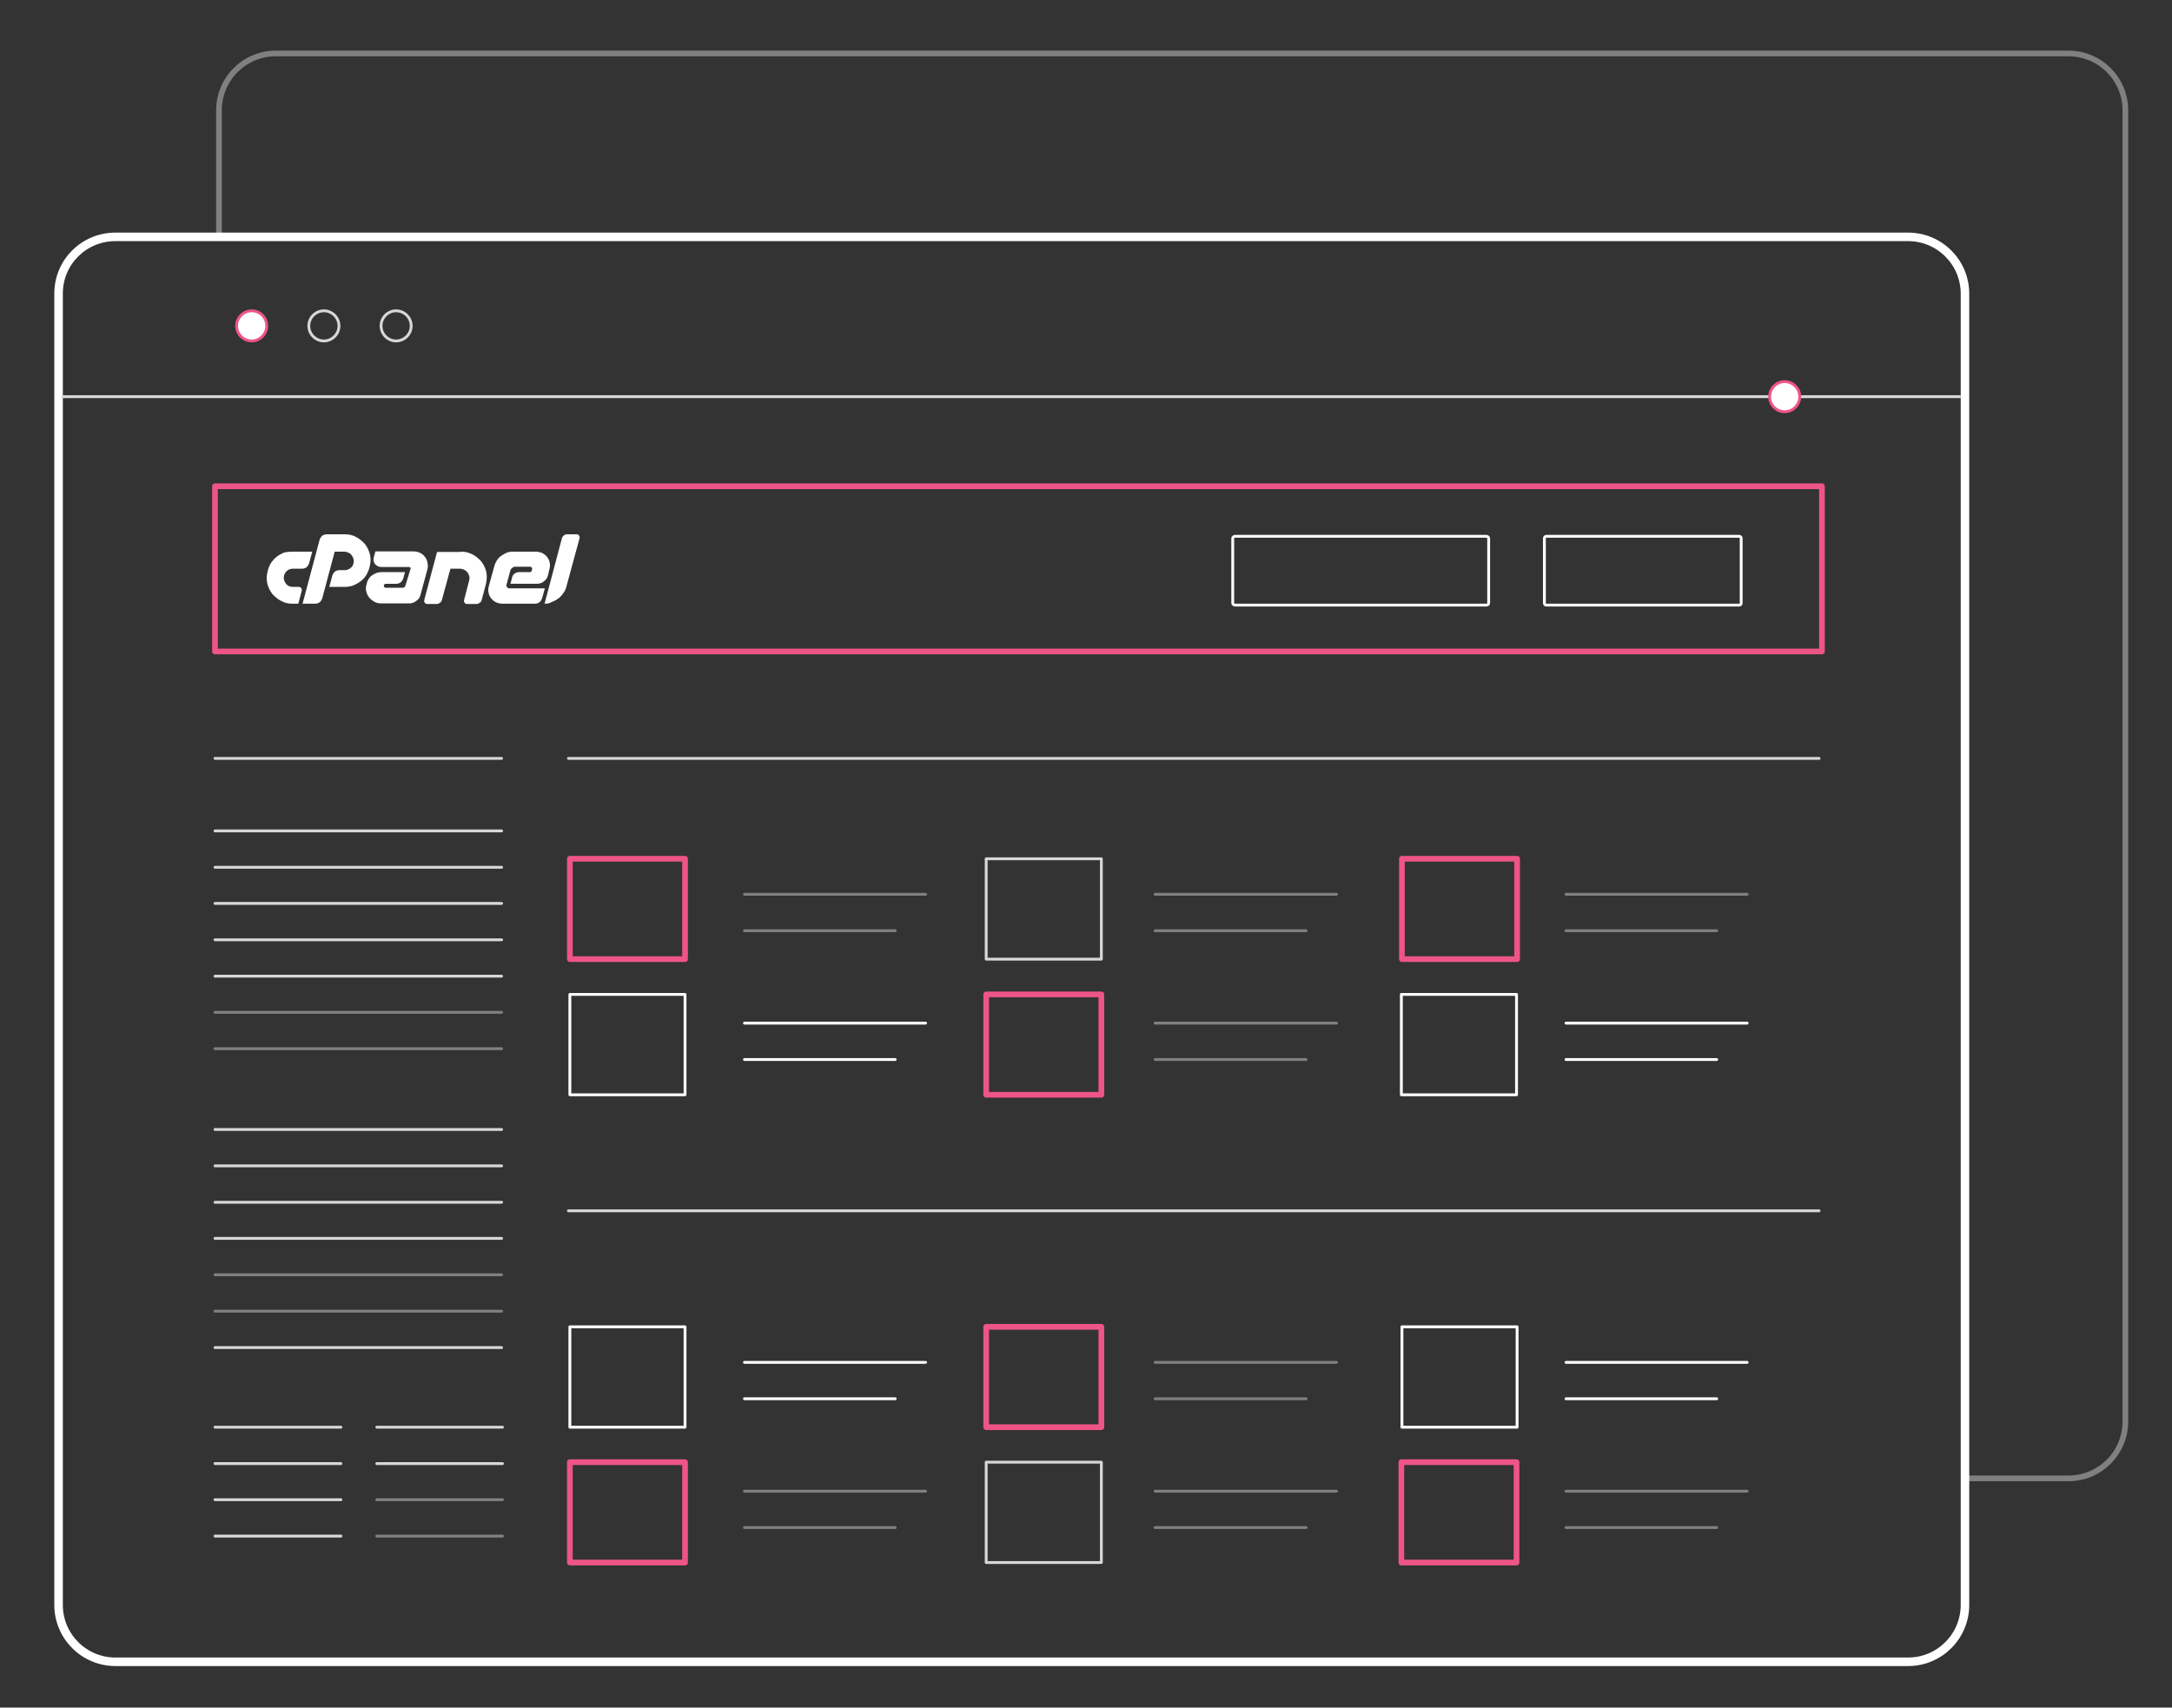<?xml version="1.0" encoding="utf-8"?>
<!-- Generator: Adobe Illustrator 22.0.0, SVG Export Plug-In . SVG Version: 6.00 Build 0)  -->
<svg version="1.1" id="Layer_1" xmlns="http://www.w3.org/2000/svg" xmlns:xlink="http://www.w3.org/1999/xlink" x="0px" y="0px"
	 viewBox="0 0 763.8 600.5" style="enable-background:new 0 0 763.8 600.5;" xml:space="preserve">
<rect x="0" y="0" width="763.8" height="600.5" fill="#333333" stroke="none"/>
<style type="text/css">
	.hcpanel0{fill:none;stroke:#808080;stroke-width:2;stroke-linecap:round;stroke-linejoin:round;stroke-miterlimit:10;}
	.hcpanel1{fill:none;stroke:#FFFFFF;stroke-width:3;stroke-linecap:round;stroke-linejoin:round;stroke-miterlimit:10;}
	.hcpanel2{fill:none;stroke:#EE5586;stroke-width:2;stroke-linecap:round;stroke-linejoin:round;stroke-miterlimit:10;}
	.hcpanel3{fill:#FFFFFF;stroke:#EE5586;stroke-linecap:round;stroke-linejoin:round;stroke-miterlimit:10;}
	.hcpanel4{fill:none;stroke:#D7D7D7;stroke-linecap:round;stroke-linejoin:round;stroke-miterlimit:10;}
	.hcpanel5{fill:none;stroke:#FFFFFF;stroke-linecap:round;stroke-linejoin:round;stroke-miterlimit:10;}
	.hcpanel6{fill:none;stroke:#808080;stroke-linecap:round;stroke-linejoin:round;stroke-miterlimit:10;}
	.hcpanel7{fill:#FFFFFF;}
</style>
<path class="hcpanel0" d="M77,83.3V38.8c0-11,8.9-20,20-20h630.4c11,0,20,8.9,20,20v461.1c0,11-8.9,20-20,20H691"/>
<path class="hcpanel1" d="M40.6,83.3H671c11,0,20,8.9,20,20v461.1c0,11-8.9,20-20,20H40.6c-11,0-20-8.9-20-20V103.2
	C20.6,92.2,29.5,83.3,40.6,83.3z"/>
<rect x="75.6" y="171" id="svg-concept" class="hcpanel2" width="565.1" height="58.1"/>
<path id="svg-concept" class="hcpanel3" d="M93.8,114.6c0,2.9-2.4,5.3-5.3,5.3c-2.9,0-5.3-2.4-5.3-5.3s2.4-5.3,5.3-5.3C91.5,109.3,93.8,111.7,93.8,114.6z"
	/>
<path class="hcpanel4" d="M119.2,114.6c0,2.9-2.4,5.3-5.3,5.3c-2.9,0-5.3-2.4-5.3-5.3s2.4-5.3,5.3-5.3
	C116.8,109.3,119.2,111.7,119.2,114.6z"/>
<path class="hcpanel4" d="M144.6,114.6c0,2.9-2.4,5.3-5.3,5.3c-2.9,0-5.3-2.4-5.3-5.3s2.4-5.3,5.3-5.3
	C142.2,109.3,144.6,111.7,144.6,114.6z"/>
<path class="hcpanel4" d="M22.1,139.5h667.1"/>
<line class="hcpanel4" x1="639.7" y1="266.7" x2="199.9" y2="266.7"/>
<rect x="200.4" y="302" id="svg-concept" class="hcpanel2" width="40.5" height="35.3"/>
<rect x="346.8" y="302" class="hcpanel4" width="40.5" height="35.3"/>
<rect x="493" y="302" id="svg-concept" class="hcpanel2" width="40.5" height="35.3"/>
<rect x="200.4" y="349.7" class="hcpanel5" width="40.5" height="35.3"/>
<rect x="346.8" y="349.7" id="svg-concept" class="hcpanel2" width="40.5" height="35.3"/>
<rect x="492.8" y="349.7" class="hcpanel5" width="40.5" height="35.3"/>
<line class="hcpanel4" x1="75.6" y1="292.2" x2="176.4" y2="292.2"/>
<line class="hcpanel4" x1="75.6" y1="266.7" x2="176.4" y2="266.7"/>
<line class="hcpanel4" x1="75.6" y1="305" x2="176.4" y2="305"/>
<line class="hcpanel6" x1="261.8" y1="314.5" x2="325.5" y2="314.5"/>
<line class="hcpanel6" x1="261.8" y1="327.3" x2="314.8" y2="327.3"/>
<line class="hcpanel6" x1="406.2" y1="314.5" x2="470" y2="314.5"/>
<line class="hcpanel6" x1="406.2" y1="327.3" x2="459.3" y2="327.3"/>
<line class="hcpanel6" x1="550.7" y1="314.5" x2="614.4" y2="314.5"/>
<line class="hcpanel6" x1="550.7" y1="327.3" x2="603.7" y2="327.3"/>
<line class="hcpanel5" x1="261.8" y1="359.8" x2="325.5" y2="359.8"/>
<line class="hcpanel5" x1="261.8" y1="372.6" x2="314.8" y2="372.6"/>
<line class="hcpanel6" x1="406.2" y1="359.8" x2="470" y2="359.8"/>
<line class="hcpanel6" x1="406.2" y1="372.6" x2="459.3" y2="372.6"/>
<line class="hcpanel5" x1="550.7" y1="359.8" x2="614.4" y2="359.8"/>
<line class="hcpanel5" x1="550.7" y1="372.6" x2="603.7" y2="372.6"/>
<line class="hcpanel4" x1="639.7" y1="425.8" x2="199.9" y2="425.8"/>
<rect x="200.4" y="466.6" class="hcpanel5" width="40.5" height="35.3"/>
<rect x="346.8" y="466.6" id="svg-concept" class="hcpanel2" width="40.5" height="35.3"/>
<rect x="493" y="466.6" class="hcpanel5" width="40.5" height="35.3"/>
<rect x="200.4" y="514.2" id="svg-concept" class="hcpanel2" width="40.5" height="35.3"/>
<rect x="346.8" y="514.2" class="hcpanel4" width="40.5" height="35.3"/>
<rect x="492.8" y="514.2" id="svg-concept" class="hcpanel2" width="40.5" height="35.3"/>
<line class="hcpanel5" x1="261.8" y1="479.1" x2="325.5" y2="479.1"/>
<line class="hcpanel5" x1="261.8" y1="491.9" x2="314.8" y2="491.9"/>
<line class="hcpanel6" x1="406.2" y1="479.1" x2="470" y2="479.1"/>
<line class="hcpanel6" x1="406.2" y1="491.9" x2="459.3" y2="491.9"/>
<line class="hcpanel5" x1="550.7" y1="479.1" x2="614.4" y2="479.1"/>
<line class="hcpanel5" x1="550.7" y1="491.9" x2="603.7" y2="491.9"/>
<line class="hcpanel6" x1="261.8" y1="524.4" x2="325.5" y2="524.4"/>
<line class="hcpanel6" x1="261.8" y1="537.2" x2="314.8" y2="537.2"/>
<line class="hcpanel6" x1="406.2" y1="524.4" x2="470" y2="524.4"/>
<line class="hcpanel6" x1="406.2" y1="537.2" x2="459.3" y2="537.2"/>
<line class="hcpanel6" x1="550.7" y1="524.4" x2="614.4" y2="524.4"/>
<line class="hcpanel6" x1="550.7" y1="537.2" x2="603.7" y2="537.2"/>
<line class="hcpanel4" x1="75.6" y1="317.7" x2="176.4" y2="317.7"/>
<line class="hcpanel4" x1="75.6" y1="330.5" x2="176.4" y2="330.5"/>
<line class="hcpanel4" x1="75.6" y1="343.3" x2="176.4" y2="343.3"/>
<line class="hcpanel6" x1="75.6" y1="356" x2="176.4" y2="356"/>
<line class="hcpanel6" x1="75.6" y1="368.8" x2="176.4" y2="368.8"/>
<line class="hcpanel4" x1="75.6" y1="397.2" x2="176.4" y2="397.2"/>
<line class="hcpanel4" x1="75.6" y1="410" x2="176.4" y2="410"/>
<line class="hcpanel4" x1="75.6" y1="422.8" x2="176.4" y2="422.8"/>
<line class="hcpanel4" x1="75.6" y1="435.5" x2="176.4" y2="435.5"/>
<line class="hcpanel6" x1="75.6" y1="448.3" x2="176.4" y2="448.3"/>
<line class="hcpanel6" x1="75.6" y1="461.1" x2="176.4" y2="461.1"/>
<line class="hcpanel4" x1="75.6" y1="473.9" x2="176.4" y2="473.9"/>
<line class="hcpanel4" x1="75.6" y1="501.9" x2="119.9" y2="501.9"/>
<line class="hcpanel4" x1="75.6" y1="514.7" x2="119.9" y2="514.7"/>
<line class="hcpanel4" x1="75.6" y1="527.4" x2="119.9" y2="527.4"/>
<line class="hcpanel4" x1="75.6" y1="540.2" x2="119.9" y2="540.2"/>
<line class="hcpanel4" x1="132.5" y1="501.9" x2="176.7" y2="501.9"/>
<line class="hcpanel4" x1="132.5" y1="514.7" x2="176.7" y2="514.7"/>
<line class="hcpanel6" x1="132.5" y1="527.4" x2="176.7" y2="527.4"/>
<line class="hcpanel6" x1="132.5" y1="540.2" x2="176.7" y2="540.2"/>
<path class="hcpanel5" d="M523.5,212.1c0,0.4-0.4,0.7-0.9,0.7h-88.2c-0.5,0-0.9-0.3-0.9-0.7v-22.8c0-0.4,0.4-0.7,0.9-0.7h88.2
	c0.5,0,0.9,0.3,0.9,0.7V212.1z"/>
<path class="hcpanel5" d="M612.3,212.1c0,0.4-0.3,0.7-0.7,0.7h-67.8c-0.4,0-0.7-0.3-0.7-0.7v-22.8c0-0.4,0.3-0.7,0.7-0.7h67.8
	c0.4,0,0.7,0.3,0.7,0.7V212.1z"/>
<g>
	<path class="hcpanel7" d="M144.3,200.3l0.1-0.3c0-0.2,0-0.3-0.1-0.4c-0.1-0.1-0.2-0.2-0.4-0.2h-9.9c-0.4,0-0.8-0.1-1.2-0.3
		c-0.3-0.2-0.6-0.4-0.9-0.7c-0.2-0.3-0.4-0.6-0.5-1c-0.1-0.4-0.1-0.8,0-1.2l0.6-2.3h13.4c0.8,0,1.6,0.2,2.3,0.5
		c0.7,0.4,1.3,0.8,1.7,1.4c0.5,0.6,0.8,1.3,0.9,2c0.2,0.8,0.2,1.5,0,2.4l-2.4,8.9c-0.2,0.9-0.7,1.7-1.5,2.2
		c-0.7,0.6-1.6,0.9-2.5,0.9l-9.9,0c-0.9,0-1.7-0.2-2.4-0.6c-0.7-0.4-1.3-0.9-1.8-1.5c-0.5-0.6-0.8-1.3-1-2.1
		c-0.2-0.8-0.2-1.6,0.1-2.4l0.1-0.5c0.1-0.6,0.4-1.1,0.7-1.6c0.3-0.5,0.7-0.9,1.2-1.2c0.4-0.3,0.9-0.6,1.5-0.8
		c0.5-0.2,1.1-0.3,1.7-0.3h8.3l-0.6,2.3c-0.2,0.5-0.5,1-0.9,1.3c-0.4,0.3-1,0.5-1.5,0.5h-3.7c-0.3,0-0.6,0.2-0.7,0.5
		c-0.1,0.2,0,0.4,0.1,0.6c0.1,0.2,0.3,0.3,0.5,0.3h6c0.2,0,0.4-0.1,0.6-0.2c0.2-0.1,0.3-0.3,0.3-0.5l0.1-0.2L144.3,200.3z"/>
	<g>
		<path class="hcpanel7" d="M102.9,194h6.9l-1.1,4.1c-0.2,0.6-0.5,1-0.9,1.4c-0.4,0.3-1,0.5-1.6,0.5h-3.2c-0.7,0-1.4,0.2-1.9,0.6
			c-0.6,0.4-0.9,1-1.2,1.7c-0.1,0.5-0.2,1.1,0,1.6c0.1,0.5,0.3,0.9,0.6,1.3c0.3,0.4,0.6,0.7,1.1,0.9c0.4,0.2,0.9,0.3,1.5,0.3h1.9
			c0.4,0,0.7,0.1,0.9,0.4c0.2,0.3,0.3,0.6,0.2,1l-1.2,4.5h-2.1c-1.5,0-2.8-0.3-4-1c-1.2-0.6-2.2-1.5-3.1-2.5
			c-0.8-1.1-1.4-2.3-1.7-3.6c-0.3-1.3-0.3-2.7,0.1-4.2l0.1-0.5c0.3-1,0.7-1.9,1.2-2.7c0.6-0.8,1.2-1.5,2-2.1c0.8-0.6,1.6-1,2.5-1.4
			C100.9,194.1,101.9,194,102.9,194"/>
		<path class="hcpanel7" d="M106.4,212.3l6-22.5c0.2-0.6,0.5-1,0.9-1.4c0.4-0.3,1-0.5,1.6-0.5h6.4c1.5,0,2.8,0.3,4,1
			c1.2,0.6,2.2,1.5,3.1,2.5c0.8,1.1,1.4,2.3,1.7,3.6c0.3,1.4,0.3,2.7-0.1,4.2l-0.1,0.5c-0.3,1-0.7,1.9-1.2,2.7
			c-0.5,0.8-1.2,1.5-2,2.1c-0.8,0.6-1.6,1-2.5,1.4c-0.9,0.3-1.9,0.5-2.9,0.5h-5.5l1.1-4.1c0.2-0.5,0.5-1,0.9-1.3
			c0.4-0.3,1-0.5,1.6-0.5h1.8c0.7,0,1.4-0.2,2-0.7c0.6-0.4,1-1,1.1-1.7c0.1-0.5,0.2-1,0-1.5c-0.1-0.5-0.3-0.9-0.6-1.3
			c-0.3-0.4-0.6-0.7-1.1-0.9c-0.4-0.2-0.9-0.4-1.5-0.4h-3.4l-4.4,16.5c-0.2,0.5-0.5,1-0.9,1.3c-0.4,0.3-1,0.5-1.5,0.5H106.4z"/>
		<path class="hcpanel7" d="M162.1,194c1.5,0,2.8,0.3,4.1,1c1.2,0.6,2.2,1.5,3.1,2.5c0.8,1.1,1.4,2.3,1.7,3.6c0.3,1.4,0.2,2.7-0.1,4.2
			l-1.5,5.7c-0.1,0.4-0.3,0.7-0.7,1c-0.3,0.2-0.7,0.4-1.1,0.4h-3.3c-0.4,0-0.7-0.1-0.9-0.4c-0.2-0.3-0.3-0.6-0.2-1l1.8-6.9
			c0.1-0.5,0.2-1,0-1.5c-0.1-0.5-0.3-0.9-0.6-1.3c-0.3-0.4-0.7-0.7-1.1-0.9c-0.4-0.2-0.9-0.4-1.5-0.4h-3.4l-3,11
			c-0.1,0.4-0.3,0.7-0.7,1c-0.3,0.2-0.7,0.4-1.1,0.4h-3.3c-0.4,0-0.7-0.1-0.9-0.4c-0.2-0.3-0.3-0.6-0.2-1l4.5-16.9H162.1z"/>
		<path class="hcpanel7" d="M180,199.8c-0.2,0.2-0.4,0.4-0.5,0.7l-1.4,5.2c-0.1,0.3,0,0.5,0.2,0.8c0.2,0.2,0.4,0.4,0.7,0.4h12.6l-1,3.6
			c-0.2,0.5-0.5,1-0.9,1.3c-0.4,0.3-1,0.5-1.5,0.5h-11.5c-0.8,0-1.6-0.2-2.3-0.5c-0.7-0.4-1.3-0.8-1.7-1.4c-0.5-0.6-0.8-1.3-0.9-2
			c-0.2-0.8-0.1-1.5,0.1-2.3l1.9-6.9c0.2-0.8,0.5-1.4,0.9-2.1c0.4-0.6,0.9-1.2,1.5-1.6c0.6-0.4,1.2-0.8,1.9-1.1
			c0.7-0.3,1.5-0.4,2.2-0.4h8.1c0.8,0,1.6,0.2,2.3,0.5c0.7,0.4,1.3,0.8,1.7,1.4c0.5,0.6,0.8,1.3,0.9,2c0.2,0.8,0.1,1.6-0.1,2.3
			l-0.5,2.1c-0.2,0.9-0.7,1.6-1.5,2.2c-0.7,0.6-1.6,0.8-2.5,0.8h-9.2l0.6-2.3c0.1-0.5,0.4-1,0.9-1.3c0.4-0.3,1-0.5,1.6-0.5h3.7
			c0.3,0,0.6-0.2,0.7-0.5l0.1-0.5c0.1-0.2,0-0.4-0.1-0.6c-0.1-0.2-0.3-0.3-0.5-0.3h-5.7C180.5,199.5,180.2,199.6,180,199.8"/>
		<path class="hcpanel7" d="M191.5,212.3l6.1-23c0.1-0.4,0.3-0.7,0.7-1c0.3-0.3,0.7-0.4,1.1-0.4h3.3c0.4,0,0.7,0.1,0.9,0.4
			c0.2,0.3,0.3,0.6,0.2,1l-4.6,16.9c-0.2,0.9-0.6,1.7-1.1,2.4c-0.5,0.7-1.1,1.4-1.8,1.9c-0.7,0.5-1.4,0.9-2.3,1.2
			C193.3,212.2,192.4,212.3,191.5,212.3"/>
	</g>
</g>
<path id="svg-concept" class="hcpanel3" d="M632.9,139.5c0,2.9-2.4,5.3-5.3,5.3c-2.9,0-5.3-2.4-5.3-5.3c0-2.9,2.4-5.3,5.3-5.3
	C630.5,134.2,632.9,136.6,632.9,139.5z"/>
</svg>
